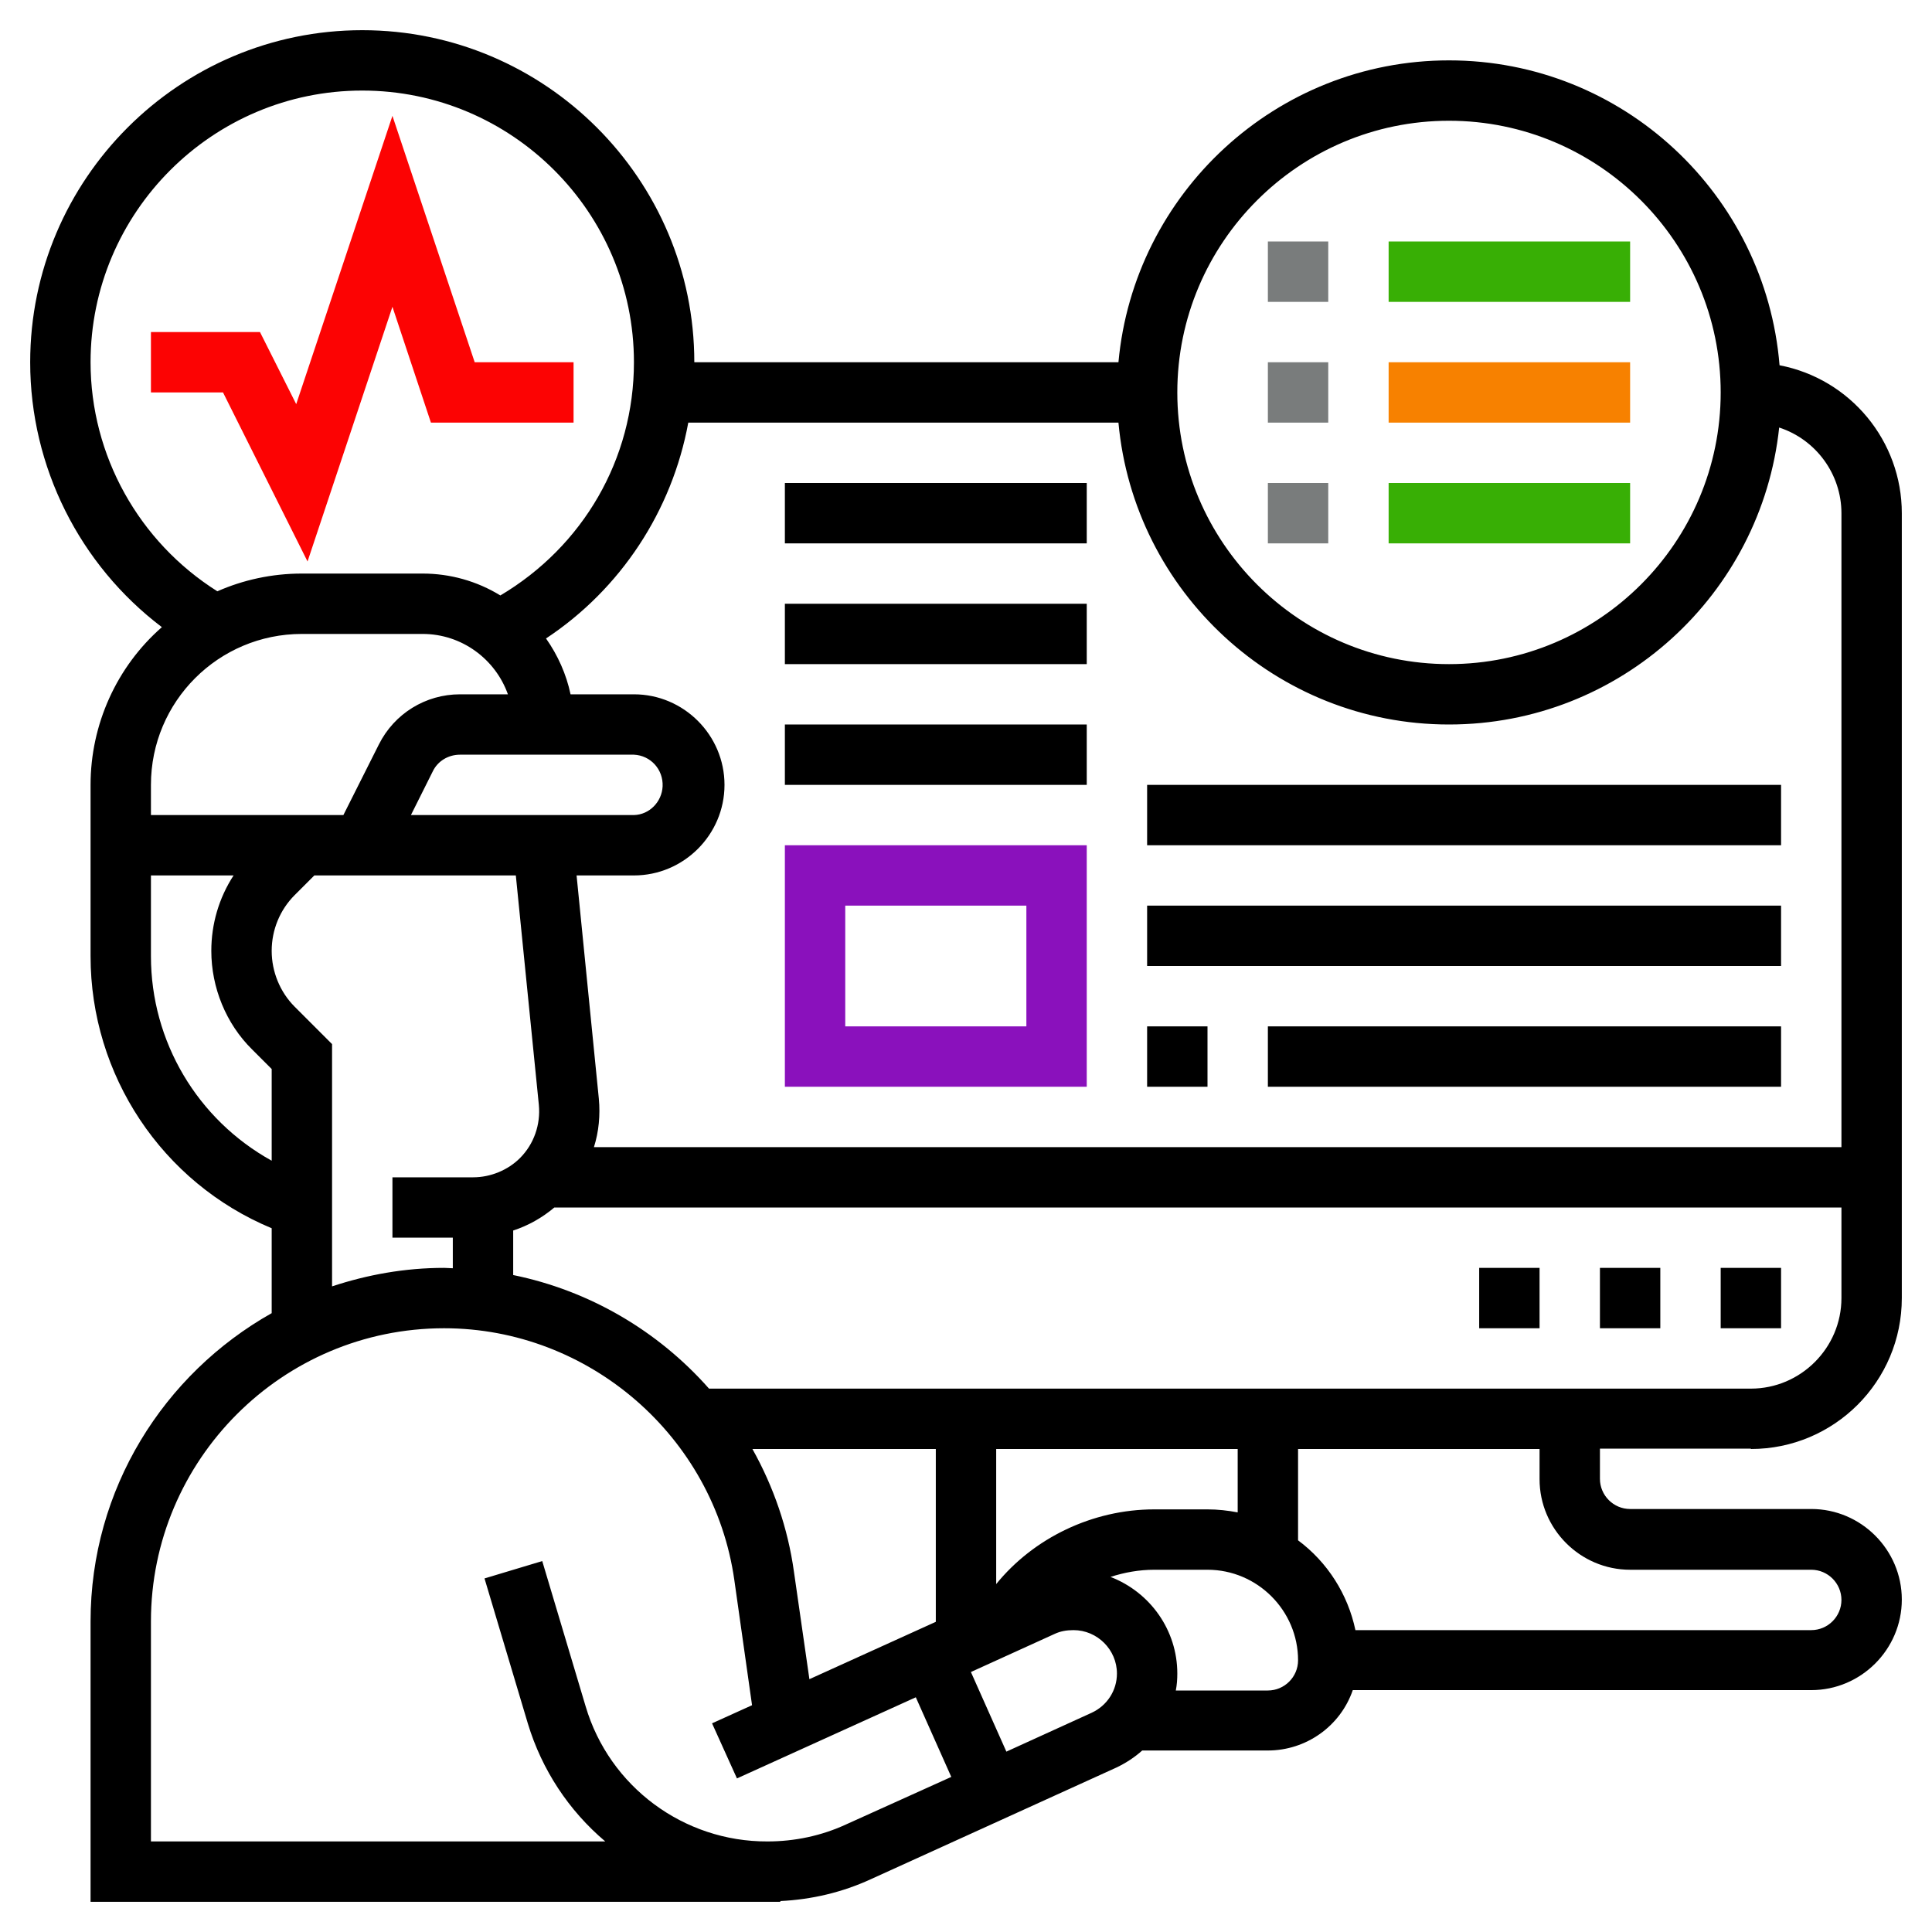<?xml version="1.0" encoding="UTF-8"?>
<svg data-bbox="8 8 496 496" viewBox="0 0 512 512" xmlns="http://www.w3.org/2000/svg" data-type="color">
    <g>
        <path d="M104 81.3l10.2 30.7H152V96h-26.2L104 30.7l-25.5 76.4L68.9 88H40v16h19.1l22.4 44.8L104 81.3z" fill="#fc0303" data-color="1"/>
        <path d="M464 384c22.1 0 40-17.9 40-40V136c0-19.1-13.6-35.6-32.4-39.2C467.9 51.6 430.1 16 384 16c-45.8 0-83.5 35.2-87.6 80H184c0-48.5-39.5-88-88-88S8 47.5 8 96c0 27.7 13.1 53.7 34.9 70.2C30.9 176.7 24 192 24 208v45.4c0 31.5 18.9 60 48 72.1V348c-28.6 16.1-48 46.6-48 81.7V504h182.8v-.2c8.3-.4 16.4-2.3 24-5.8l65.1-29.6c2.5-1.2 4.8-2.7 6.8-4.5H336c10.1 0 19.2-6.4 22.5-16H480c13.2 0 24-10.8 24-24s-10.8-24-24-24h-48c-4.4 0-8-3.6-8-8v-8h40zm0-16H187.9c-13.6-15.4-31.8-26-51.9-30.1v-11.8c4-1.3 7.7-3.4 10.9-6.1H488v24c0 13.2-10.8 24-24 24zm-144 32h-14.1c-16.4 0-32 7.6-41.9 19.8V384h64v16.8c-2.6-.5-5.3-.8-8-.8zm-105.5 45l-4.1-28.5c-1.6-11.5-5.4-22.5-11-32.5H248v45.8L214.5 445zM108.9 216l5.8-11.6c1.3-2.7 4.1-4.4 7.2-4.4H168c4.4.2 7.8 3.9 7.6 8.4-.2 4.1-3.5 7.5-7.6 7.6h-59.1zM384 32c39.7 0 72 32.3 72 72s-32.3 72-72 72-72-32.3-72-72 32.3-72 72-72zm-87.6 80c4.1 44.8 41.8 80 87.6 80 45.4 0 82.8-34.5 87.5-78.7 9.8 3.2 16.5 12.4 16.5 22.7v168H157.4c1.3-4.1 1.7-8.5 1.3-12.8l-5.9-59.2H168c13.2 0 24-10.8 24-24s-10.8-24-24-24h-16.8c-1.1-5.3-3.4-10.4-6.5-14.8 19.8-13.1 33.4-33.8 37.7-57.2h114zM24 96c0-39.7 32.3-72 72-72s72 32.3 72 72c0 25.7-13.5 48.8-35.4 61.8-6.2-3.8-13.3-5.8-20.6-5.8H80c-8 0-15.6 1.7-22.4 4.7C36.8 143.6 24 120.7 24 96zm16 112c0-22.1 17.9-40 40-40h32c10.4 0 19.3 6.7 22.6 16h-12.7c-9.1 0-17.4 5.1-21.5 13.3L91 216H40v-8zm0 45.4V232h21.9c-3.9 6-5.9 12.9-5.9 20 0 9.7 3.9 19.3 10.8 26.1l5.2 5.2v24.3c-19.7-10.9-32-31.6-32-54.2zm38.1 13.4c-3.9-3.9-6.1-9.3-6.1-14.8 0-5.6 2.2-10.9 6.1-14.8l5.2-5.2h53.4l6.1 60.8c.5 5.2-1.3 10.4-5 14.1-3.2 3.2-7.8 5.1-12.4 5.1H104v16h16v8.1c-.8 0-1.5-.1-2.3-.1-10.4 0-20.3 1.8-29.7 4.9v-64.2l-9.9-9.9zm146.1 216.7c-6.5 3-13.6 4.5-20.8 4.5-22.2.1-41.9-14.5-48.2-35.8l-11.5-38.5-15.3 4.6 11.5 38.5c3.7 12.2 10.8 23 20.5 31.2H40v-58.3c0-42.8 34.8-77.7 77.7-77.7 38.4 0 71.5 28.7 76.9 66.7l4.7 33.2-10.6 4.8 6.6 14.6 47.4-21.5 9.4 21.1-27.9 12.6zm65.1-29.6l-22.6 10.3-9.4-21.1 22.2-10.1c1.5-.7 3.1-1 5-1 6.3 0 11.5 5.2 11.5 11.5 0 4.5-2.6 8.5-6.7 10.4zM336 448h-24.4c.3-1.5.4-3 .4-4.5 0-11.4-7.1-21.5-17.7-25.6 3.7-1.2 7.6-1.9 11.6-1.9H320c13.2 0 24 10.8 24 24 0 4.4-3.6 8-8 8zm96-32h48c4.4 0 8 3.6 8 8s-3.6 8-8 8H359.2c-2-9.5-7.4-18-15.2-23.8V384h64v8c0 13.2 10.8 24 24 24z" fill="#000000" data-color="2"/>
        <path d="M456 336h16v16h-16v-16z" fill="#000000" data-color="2"/>
        <path d="M392 336h16v16h-16v-16z" fill="#000000" data-color="2"/>
        <path d="M424 336h16v16h-16v-16z" fill="#000000" data-color="2"/>
        <path d="M336 64h16v16h-16V64z" fill="#797c7c" data-color="3"/>
        <path d="M368 64h64v16h-64V64z" fill="#38af05" data-color="4"/>
        <path d="M336 96h16v16h-16V96z" fill="#797c7c" data-color="3"/>
        <path d="M368 96h64v16h-64V96z" fill="#f78100" data-color="5"/>
        <path d="M336 128h16v16h-16v-16z" fill="#797c7c" data-color="3"/>
        <path d="M368 128h64v16h-64v-16z" fill="#38af05" data-color="4"/>
        <path d="M288 224h-80v64h80v-64zm-16 48h-48v-32h48v32z" fill="#8a11bc" data-color="6"/>
        <path d="M208 192h80v16h-80v-16z" fill="#000000" data-color="2"/>
        <path d="M208 160h80v16h-80v-16z" fill="#000000" data-color="2"/>
        <path d="M208 128h80v16h-80v-16z" fill="#000000" data-color="2"/>
        <path d="M304 272h16v16h-16v-16z" fill="#000000" data-color="2"/>
        <path d="M336 272h136v16H336v-16z" fill="#000000" data-color="2"/>
        <path d="M304 240h168v16H304v-16z" fill="#000000" data-color="2"/>
        <path d="M304 208h168v16H304v-16z" fill="#000000" data-color="2"/>
    </g>
</svg>

